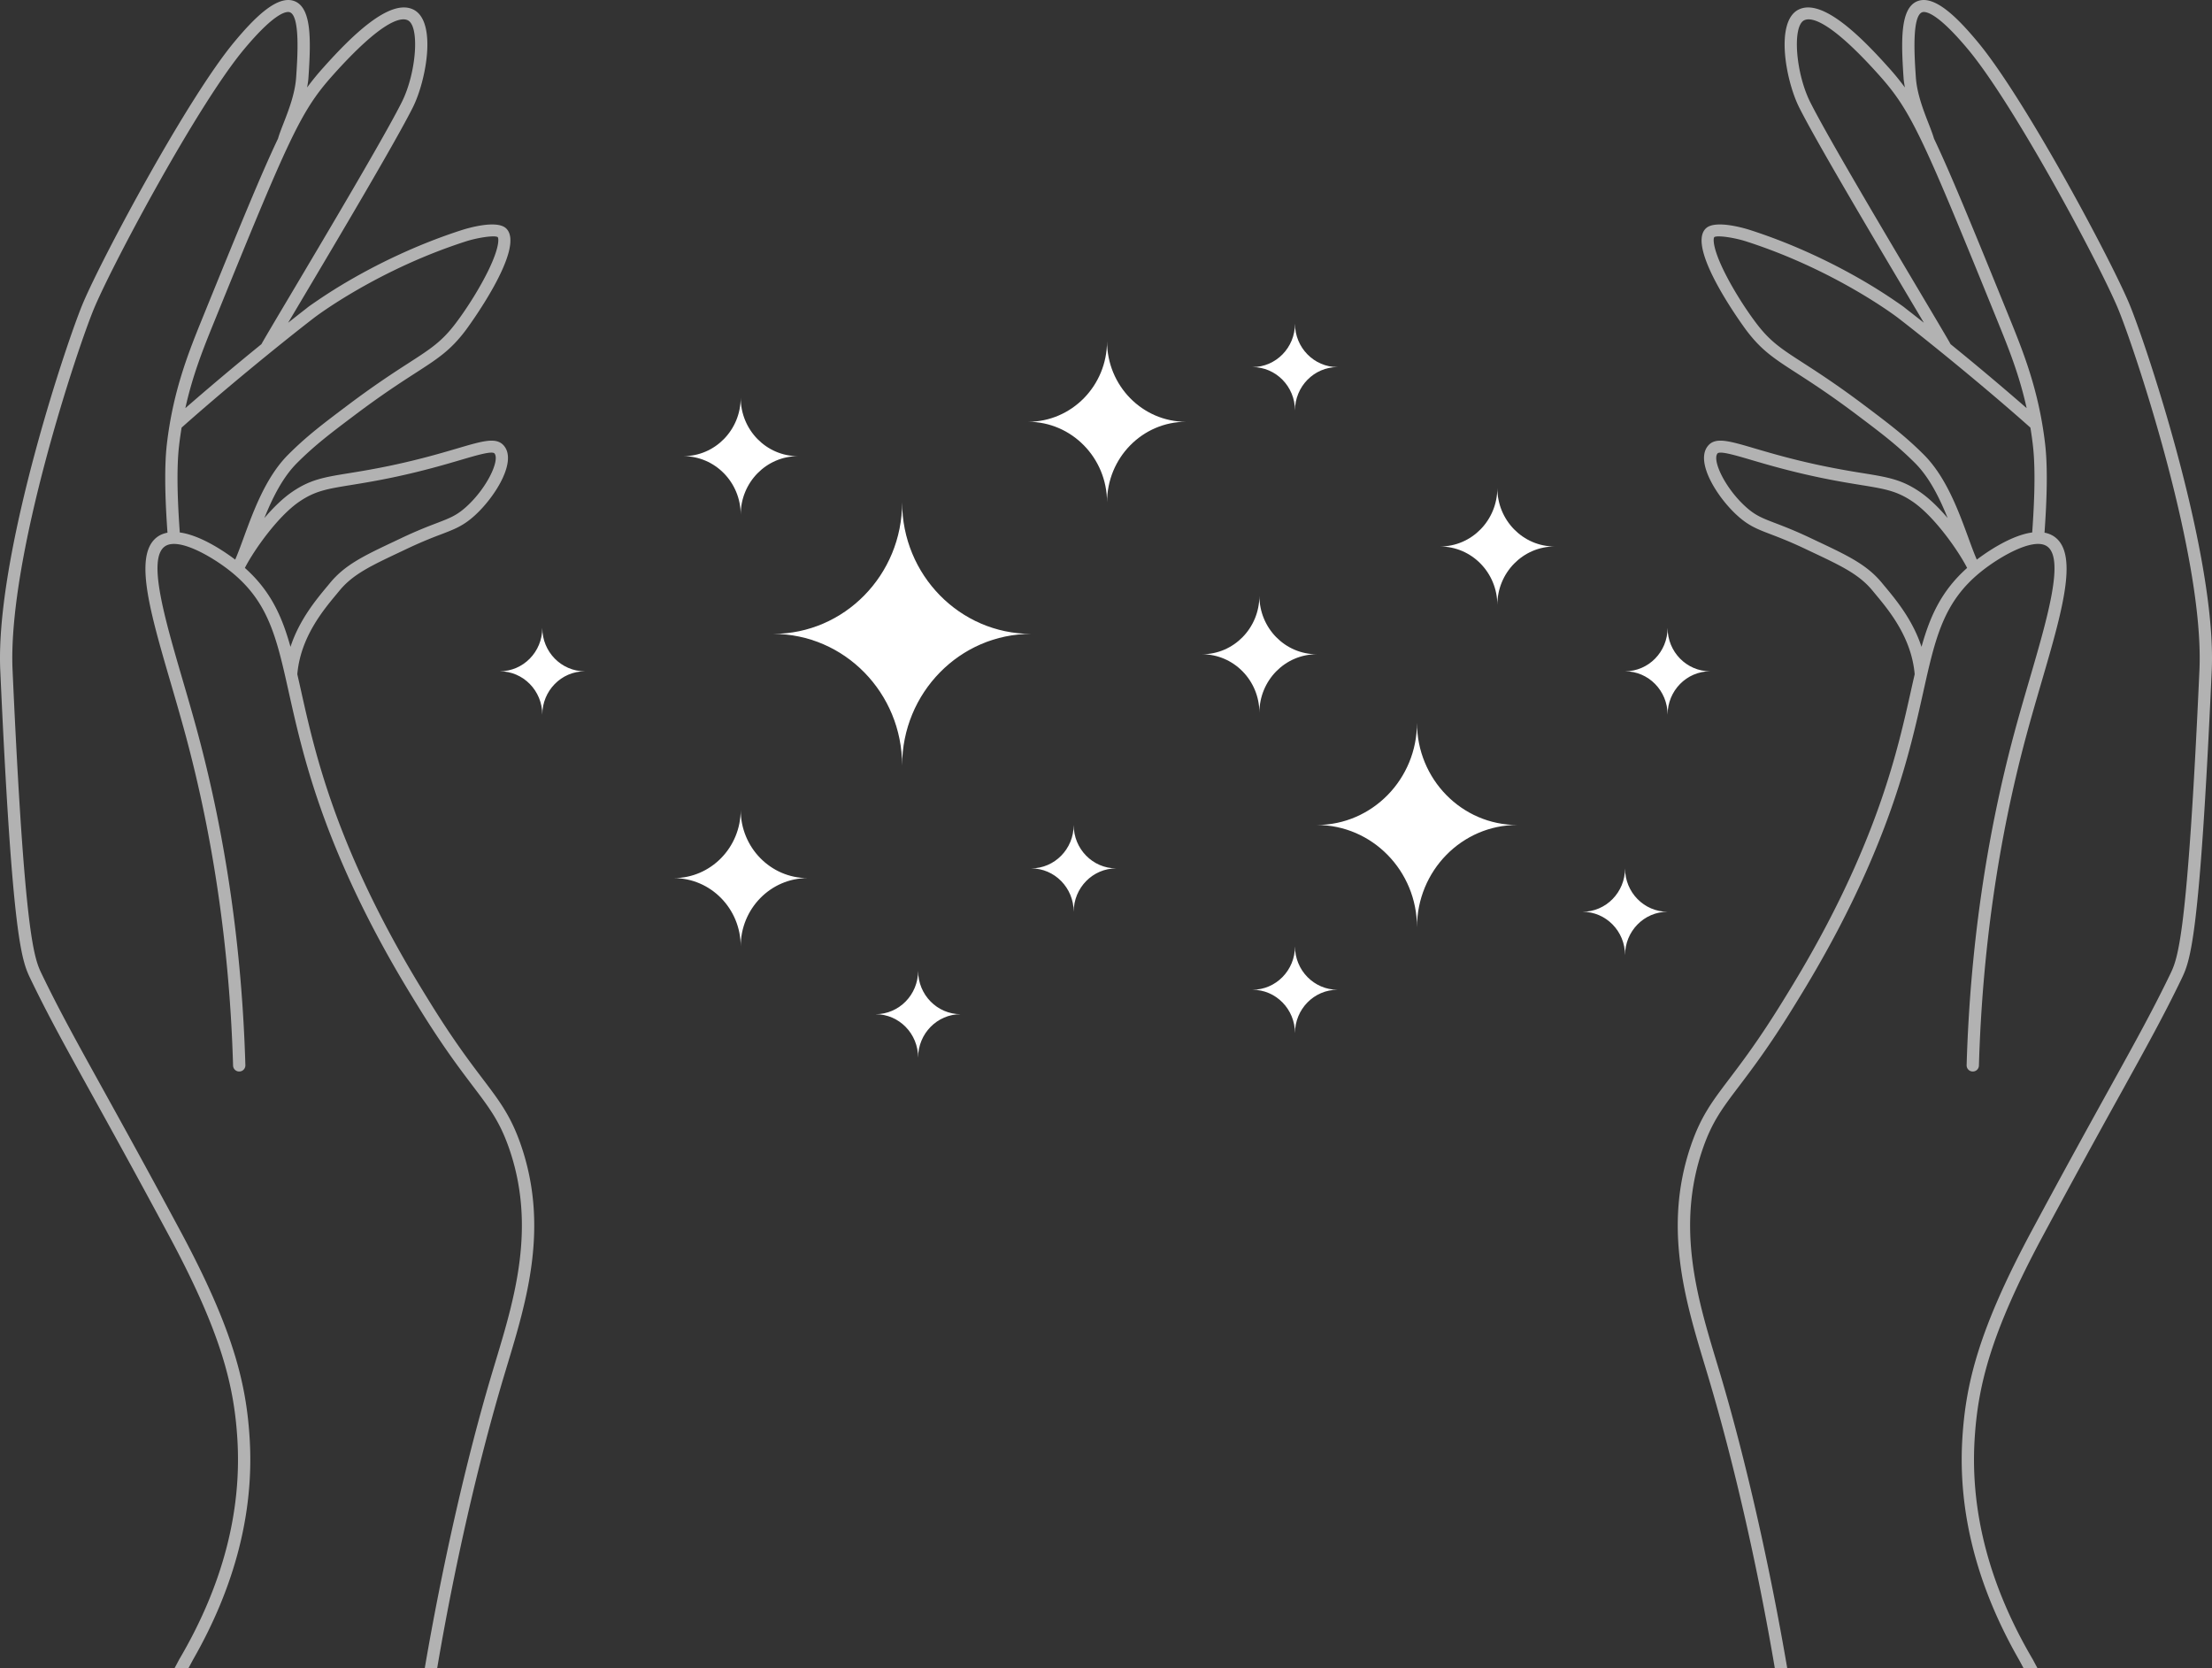<svg xmlns="http://www.w3.org/2000/svg" width="305" height="230" fill="none"><rect width="100%" height="100%" fill="#333333" stroke="none"/><g clip-path="url(#a)"><path fill="#fff" d="M195.38 127.838c0-7.785-6.189-14.096-13.824-14.096 7.635 0 13.824-6.31 13.824-14.095 0 7.785 6.189 14.095 13.824 14.095-7.635 0-13.824 6.311-13.824 14.096ZM124.389 105.533c0-10.017-7.964-18.138-17.788-18.138 9.824 0 17.788-8.12 17.788-18.138 0 10.018 7.964 18.138 17.788 18.138-9.824 0-17.788 8.12-17.788 18.138ZM102.131 130.476c0-5.197-4.132-9.41-9.228-9.41 5.096 0 9.228-4.212 9.228-9.409 0 5.197 4.131 9.409 9.228 9.409-5.097 0-9.228 4.213-9.228 9.41ZM178.557 142.44c0-3.304-2.626-5.982-5.867-5.982 3.241 0 5.867-2.679 5.867-5.982 0 3.303 2.627 5.982 5.867 5.982-3.24 0-5.867 2.678-5.867 5.982ZM224.067 131.689c0-3.304-2.627-5.982-5.867-5.982 3.24 0 5.867-2.679 5.867-5.982 0 3.303 2.626 5.982 5.867 5.982-3.241 0-5.867 2.678-5.867 5.982ZM229.934 98.535c0-3.304-2.627-5.983-5.867-5.983 3.24 0 5.867-2.678 5.867-5.982 0 3.304 2.626 5.983 5.867 5.983-3.241 0-5.867 2.678-5.867 5.982ZM74.773 98.535c0-3.304-2.627-5.983-5.867-5.983 3.24 0 5.867-2.678 5.867-5.982 0 3.304 2.627 5.983 5.867 5.983-3.24 0-5.867 2.678-5.867 5.982ZM178.557 56.592c0-3.304-2.626-5.982-5.867-5.982 3.241 0 5.867-2.679 5.867-5.983 0 3.304 2.627 5.983 5.867 5.983-3.24 0-5.867 2.678-5.867 5.982ZM126.593 145.81c0-3.304-2.627-5.982-5.867-5.982 3.24 0 5.867-2.678 5.867-5.982 0 3.304 2.627 5.982 5.867 5.982-3.24 0-5.867 2.678-5.867 5.982ZM148.044 125.707c0-3.304-2.627-5.982-5.867-5.982 3.24 0 5.867-2.678 5.867-5.982 0 3.304 2.627 5.982 5.867 5.982-3.24 0-5.867 2.678-5.867 5.982ZM173.65 98.266c0-4.453-3.54-8.062-7.907-8.062 4.367 0 7.907-3.61 7.907-8.062 0 4.453 3.54 8.062 7.906 8.062-4.366 0-7.906 3.61-7.906 8.062ZM102.131 70.955c0-4.453-3.54-8.062-7.906-8.062 4.366 0 7.906-3.61 7.906-8.062 0 4.452 3.54 8.062 7.907 8.062-4.367 0-7.907 3.61-7.907 8.062ZM206.459 83.406c0-4.452-3.539-8.061-7.906-8.061 4.367 0 7.906-3.61 7.906-8.062 0 4.452 3.54 8.062 7.907 8.062-4.367 0-7.907 3.609-7.907 8.061ZM152.644 69.257c0-6.134-4.877-11.106-10.892-11.106 6.015 0 10.892-4.973 10.892-11.107 0 6.134 4.877 11.107 10.893 11.107-6.016 0-10.893 4.972-10.893 11.106Z"/><path fill="#B2B2B2" d="M264.312.192c-2.297 1-2.192 5.385-1.838 10.585.029.43.109.856.18 1.282a35.056 35.056 0 0 0-2.263-2.77c-3.752-4.194-9.119-9.584-12.39-7.969-3.264 1.611-1.792 9.75.066 13.468 2.347 4.696 10.532 18.474 15.422 26.706l1.784 3.005c-.899-.712-1.761-1.39-2.526-1.979-.256-.226-.728-.548-1.592-1.137a71.707 71.707 0 0 0-4.378-2.749c-3.429-1.99-8.899-4.809-15.485-6.926-.482-.156-4.748-1.48-6.074-.225-2.861 2.704 5.487 13.94 5.572 14.053 2.099 2.779 3.816 3.887 6.935 5.9 2.071 1.336 4.648 2.999 8.389 5.816 3.293 2.48 5.468 4.12 7.937 6.588 1.995 1.995 3.383 4.825 4.5 7.586-1.211-1.416-2.539-2.727-3.854-3.623-2.501-1.703-4.398-2.01-7.841-2.57a114.914 114.914 0 0 1-6.062-1.114c-3.821-.818-6.74-1.676-8.872-2.303-3.642-1.07-5.47-1.608-6.483-.267-1.681 2.227 1.369 7.055 4.12 9.54 1.561 1.41 2.717 1.853 4.633 2.586 1.175.45 2.638 1.01 4.713 1.994l.916.434c4.072 1.923 6.529 3.085 8.379 5.338.13.16.271.328.418.505 1.858 2.234 4.954 5.965 5.387 11.013-.156.682-.311 1.362-.472 2.088-.971 4.35-2.07 9.281-4.212 15.453-4.49 12.943-10.871 23.271-13.596 27.681-3.18 5.148-5.462 8.16-7.295 10.58-2.345 3.097-3.895 5.142-5.267 9.134-3.862 11.236-.81 21.352 1.883 30.278.163.542.326 1.08.485 1.614 3.62 12.126 6.849 26.418 9.19 40.213h1.712c-2.351-13.755-5.673-28.616-9.274-40.676-.16-.536-.323-1.075-.487-1.619-2.621-8.691-5.593-18.542-1.901-29.284 1.287-3.743 2.693-5.6 5.022-8.675 1.855-2.449 4.163-5.495 7.384-10.71 2.754-4.456 9.201-14.891 13.751-28.005 2.172-6.26 3.33-11.457 4.262-15.632 1.664-7.462 2.763-12.392 7.958-16.578 2.513-2.025 7.202-4.769 9.088-3.51 2.475 1.654.106 9.775-2.403 18.374-.699 2.395-1.422 4.872-2.1 7.392-3.892 14.474-6.101 29.884-6.567 45.801a.846.846 0 0 0 .824.851.839.839 0 0 0 .872-.803c.461-15.792 2.652-31.077 6.512-45.429.673-2.503 1.393-4.972 2.089-7.359 1.869-6.403 3.485-11.942 3.485-15.705 0-2.104-.505-3.654-1.754-4.488a3.49 3.49 0 0 0-1.287-.504c.123-1.76.311-4.618.311-7.522 0-1.615-.059-3.228-.221-4.638-.854-7.432-3.035-12.803-4.959-17.54-5.117-12.6-8.107-19.873-10.371-24.634-.164-.57-.423-1.246-.73-2.034-.721-1.846-1.617-4.144-1.771-6.405-.184-2.711-.568-8.353.837-8.964.361-.158 1.887-.254 6.354 5.098 6.329 7.584 17.867 29.127 20.607 35.562 2.164 5.082 12 34.32 11.305 50-1.665 37.035-2.985 39.77-4.044 41.967-2.371 4.915-4.752 9.218-8.358 15.732-2.701 4.882-6.064 10.958-10.686 19.559-7.388 13.745-9.153 21.199-9.608 28.771-.608 10.127 2.044 20.377 7.837 30.475l.607 1.132h1.919l-.656-1.229c-5.915-10.043-8.616-20.239-8.014-30.281.441-7.352 2.17-14.617 9.416-28.1a1665.386 1665.386 0 0 1 10.677-19.54c3.619-6.538 6.01-10.857 8.4-15.814 1.241-2.572 2.524-5.233 4.204-42.599.025-.553.037-1.121.037-1.706 0-16.274-9.357-44.04-11.471-49.002-2.767-6.5-14.44-28.282-20.858-35.972-2.623-3.144-5.943-6.617-8.359-5.565Zm.635 88.991c-1.205-3.689-3.494-6.456-5.012-8.28l-.412-.497c-2.089-2.545-4.676-3.768-8.963-5.793l-.915-.433c-2.134-1.012-3.631-1.585-4.834-2.046-1.847-.707-2.774-1.062-4.1-2.26-2.841-2.566-4.637-6.374-3.906-7.343.303-.401 2.403.216 4.628.87 2.158.635 5.114 1.504 8.998 2.335 2.566.55 4.552.872 6.147 1.13 3.303.537 4.961.806 7.148 2.295 3.01 2.05 6.313 6.79 7.51 9.14-3.47 3.098-5.082 6.525-6.289 10.882Zm15.365-27.717c.44 3.828.086 9.273-.103 11.945-2.95.398-6.325 2.75-7.64 3.745-.357-.817-.732-1.835-1.148-2.973-1.373-3.753-3.081-8.424-6.157-11.5-2.552-2.551-4.765-4.218-8.114-6.741-3.79-2.855-6.507-4.608-8.49-5.888-3.053-1.97-4.585-2.958-6.505-5.5-1.662-2.2-3.389-4.999-4.506-7.302-1.564-3.224-1.423-4.418-1.271-4.565.465-.283 2.838.095 4.383.593 12.238 3.935 20.694 10.354 20.919 10.526 4.742 3.657 12.499 10 18.28 15.15.133.808.252 1.642.352 2.51Zm-4.85-17.115c1.465 3.607 2.964 7.31 3.981 11.919a394.71 394.71 0 0 0-10.488-8.817c-.348-.64-1.613-2.774-3.999-6.79-4.879-8.213-13.045-21.958-15.365-26.6-2.01-4.026-2.482-10.448-.825-11.265.924-.457 3.497-.078 10.348 7.58 4.412 4.932 5.991 8.47 16.348 33.973ZM32.329 5.757c-6.418 7.69-18.091 29.471-20.858 35.971C9.357 46.692 0 74.457 0 90.731c0 .585.012 1.153.037 1.706 1.68 37.366 2.963 40.027 4.204 42.599 2.39 4.957 4.781 9.276 8.4 15.814 2.7 4.878 6.06 10.949 10.677 19.54 7.246 13.483 8.975 20.748 9.416 28.1.602 10.042-2.099 20.238-8.014 30.281L24.064 230h1.92l.606-1.132c5.793-10.098 8.445-20.348 7.837-30.475-.455-7.572-2.22-15.026-9.608-28.771-4.621-8.601-7.985-14.677-10.686-19.559-3.606-6.514-5.987-10.817-8.358-15.732-1.06-2.197-2.379-4.932-4.044-41.966-.695-15.682 9.141-44.92 11.305-50.001 2.74-6.435 14.278-27.978 20.607-35.562 4.467-5.352 5.993-5.256 6.354-5.098 1.405.611 1.021 6.253.837 8.964-.154 2.261-1.05 4.56-1.77 6.405-.308.788-.567 1.464-.73 2.034-2.265 4.761-5.255 12.033-10.372 24.634-1.924 4.737-4.105 10.108-4.959 17.54-.162 1.41-.22 3.023-.22 4.638 0 2.904.187 5.761.31 7.522-.459.09-.895.243-1.287.504-1.248.834-1.754 2.384-1.754 4.488 0 3.763 1.616 9.302 3.485 15.705.696 2.387 1.416 4.856 2.09 7.359 3.86 14.352 6.05 29.637 6.511 45.429a.838.838 0 0 0 .872.803.845.845 0 0 0 .824-.851c-.466-15.917-2.675-31.327-6.567-45.801-.678-2.52-1.4-4.997-2.1-7.392-2.509-8.599-4.878-16.72-2.403-18.373 1.886-1.26 6.575 1.484 9.088 3.51 5.195 4.185 6.294 9.115 7.958 16.577.932 4.175 2.09 9.372 4.262 15.632 4.55 13.114 10.997 23.549 13.75 28.005 3.222 5.215 5.53 8.261 7.385 10.71 2.33 3.075 3.735 4.932 5.022 8.675 3.692 10.742.72 20.593-1.901 29.284-.164.544-.327 1.083-.487 1.619-3.601 12.06-6.923 26.921-9.274 40.676h1.712c2.34-13.795 5.57-28.087 9.19-40.213l.485-1.614c2.693-8.926 5.745-19.042 1.883-30.278-1.372-3.992-2.922-6.037-5.267-9.134-1.833-2.42-4.115-5.432-7.295-10.58-2.725-4.41-9.106-14.738-13.596-27.681-2.142-6.172-3.241-11.103-4.212-15.453a401.16 401.16 0 0 0-.472-2.088c.433-5.048 3.529-8.78 5.387-11.013.147-.177.288-.346.418-.505 1.85-2.253 4.307-3.415 8.38-5.338l.915-.434a60.36 60.36 0 0 1 4.713-1.994c1.916-.733 3.072-1.176 4.633-2.585 2.75-2.486 5.801-7.314 4.12-9.541-1.013-1.341-2.84-.804-6.483.267-2.132.627-5.051 1.485-8.872 2.303-2.524.54-4.486.859-6.062 1.115-3.443.558-5.34.866-7.84 2.57-1.316.895-2.644 2.206-3.855 3.622 1.117-2.76 2.505-5.59 4.5-7.586 2.47-2.469 4.645-4.107 7.937-6.588 3.741-2.817 6.318-4.48 8.39-5.817 3.118-2.012 4.835-3.12 6.934-5.899.085-.113 8.433-11.349 5.572-14.053-1.326-1.256-5.592.07-6.074.225-6.586 2.117-12.056 4.936-15.485 6.926a71.683 71.683 0 0 0-4.378 2.749c-.864.59-1.336.911-1.592 1.137-.765.59-1.627 1.267-2.526 1.979l1.784-3.005c4.89-8.232 13.075-22.01 15.422-26.706 1.858-3.718 3.33-11.857.066-13.468-3.271-1.615-8.638 3.775-12.39 7.97a35.237 35.237 0 0 0-2.263 2.769c.071-.426.151-.853.18-1.281.354-5.2.46-9.586-1.838-10.586-2.416-1.052-5.736 2.421-8.36 5.565ZM33.764 78.3c1.197-2.35 4.5-7.09 7.51-9.139 2.187-1.49 3.845-1.758 7.148-2.294 1.595-.26 3.581-.581 6.147-1.13 3.884-.832 6.84-1.701 8.998-2.336 2.225-.654 4.325-1.271 4.628-.87.73.97-1.065 4.777-3.906 7.343-1.326 1.198-2.253 1.553-4.1 2.26-1.203.46-2.7 1.034-4.834 2.046l-.915.433c-4.286 2.025-6.874 3.248-8.963 5.793l-.411.496c-1.519 1.826-3.808 4.592-5.013 8.281-1.207-4.357-2.82-7.784-6.289-10.883ZM25.04 58.956c5.782-5.15 13.538-11.493 18.28-15.15.225-.172 8.681-6.59 20.919-10.526 1.545-.498 3.918-.876 4.383-.593.152.147.293 1.34-1.27 4.565-1.118 2.303-2.845 5.101-4.507 7.302-1.92 2.542-3.452 3.53-6.505 5.5-1.983 1.28-4.7 3.033-8.49 5.888-3.35 2.523-5.562 4.19-8.114 6.741-3.076 3.077-4.784 7.747-6.156 11.5-.417 1.138-.792 2.156-1.15 2.973-1.314-.995-4.689-3.347-7.64-3.745-.188-2.672-.542-8.117-.102-11.945.1-.868.22-1.702.352-2.51Zm20.846-48.578c6.851-7.658 9.424-8.037 10.348-7.58 1.657.817 1.185 7.24-.825 11.264-2.32 4.643-10.486 18.388-15.365 26.602-2.386 4.015-3.65 6.148-3.999 6.789a392.952 392.952 0 0 0-10.488 8.817c1.018-4.609 2.516-8.312 3.981-11.92C39.895 18.849 41.474 15.31 45.886 10.38Z"/></g><defs><clipPath id="a"><path fill="#fff" d="M0 0h305v230H0z"/></clipPath></defs></svg>